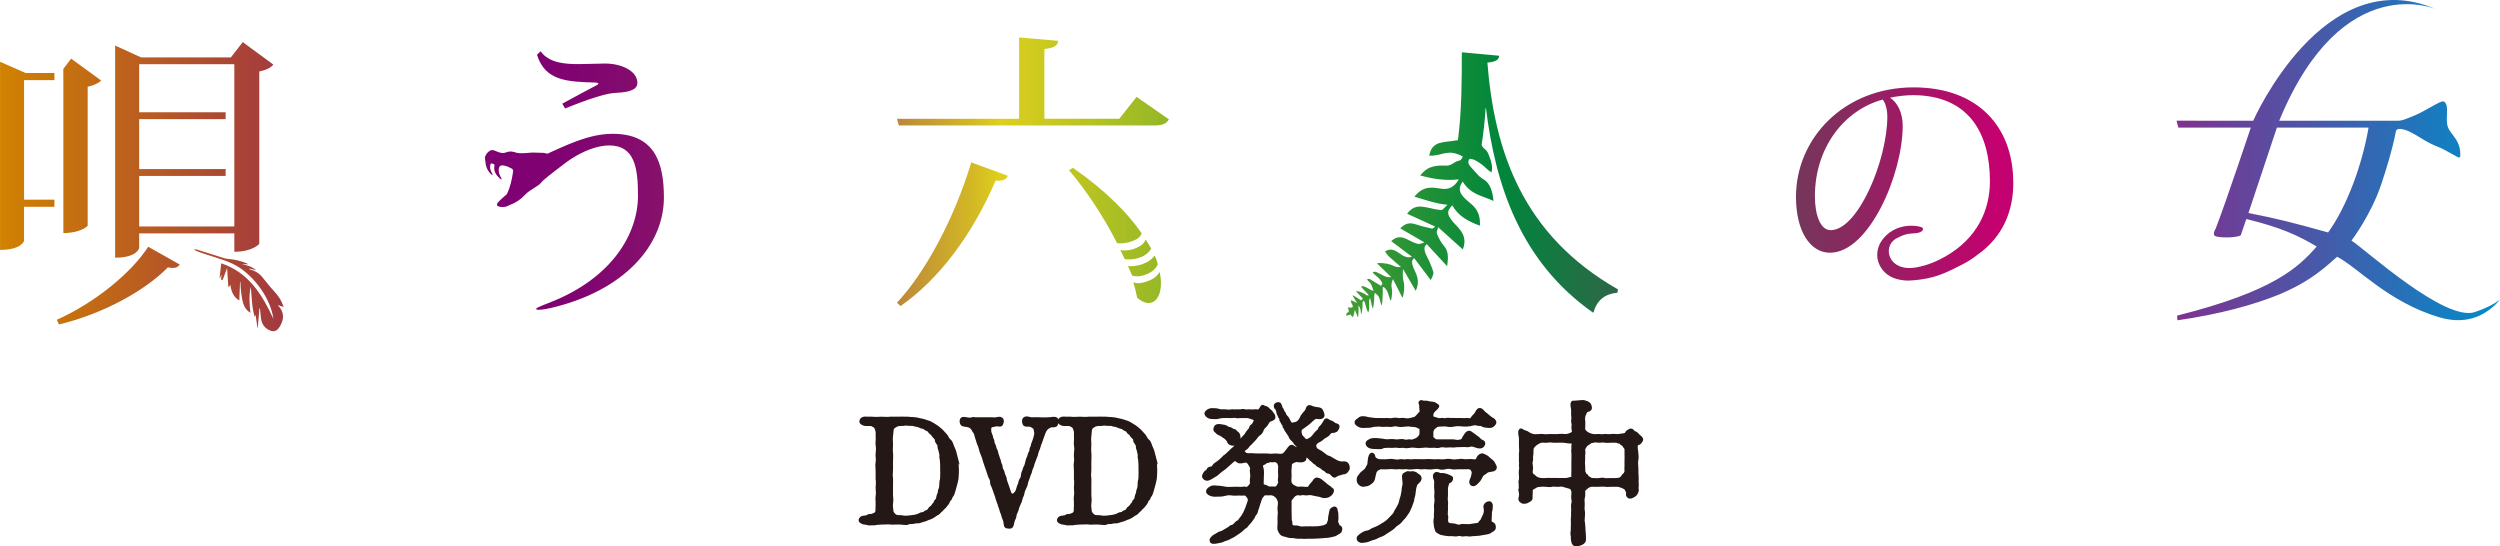 <?xml version="1.0" encoding="UTF-8"?>
<svg id="_レイヤー_1" data-name=" レイヤー 1" xmlns="http://www.w3.org/2000/svg" xmlns:xlink="http://www.w3.org/1999/xlink" viewBox="0 0 884.77 193.41">
  <defs>
    <style>
      .cls-1 {
        fill: #231815;
        stroke: #231815;
        stroke-miterlimit: 10;
      }

      .cls-2 {
        fill: url(#_名称未設定グラデーション);
        stroke-width: 0px;
      }
    </style>
    <linearGradient id="_名称未設定グラデーション" data-name="名称未設定グラデーション" x1="884.77" y1="1620.56" x2="0" y2="1620.56" gradientTransform="translate(0 -1561.94)" gradientUnits="userSpaceOnUse">
      <stop offset="0" stop-color="#008cca"/>
      <stop offset=".2" stop-color="#c5006f"/>
      <stop offset=".4" stop-color="#00863c"/>
      <stop offset=".6" stop-color="#ded01c"/>
      <stop offset=".61" stop-color="#d4ba24"/>
      <stop offset=".64" stop-color="#bd8939"/>
      <stop offset=".66" stop-color="#aa5f4b"/>
      <stop offset=".69" stop-color="#9a3c59"/>
      <stop offset=".71" stop-color="#8e2264"/>
      <stop offset=".74" stop-color="#850f6c"/>
      <stop offset=".77" stop-color="#800371"/>
      <stop offset=".8" stop-color="#7f0073"/>
      <stop offset="1" stop-color="#d18200"/>
    </linearGradient>
  </defs>
  <path class="cls-2" d="M864.98,35.96c-.74-.51-3.32,1.23-7.31,3.38-2.39,1.3-3.72,1.82-6.89,3.01-.25.09-1.2.35-1.79.38h-.59s-41.77,0-41.77,0c22.58-54.75,56.35-39.09,55.53-39.45-39.8-17.29-64.73,39.45-64.73,39.45h-16.12c-4.41,0-11.26-.06-11.02,0l.64,2.44h25.65s-8.59,25.74-12.42,35.71c-.43.65-.64,1.41-.64,1.74,0,.76.2.97,1.39,1.19,1.72.33,5.91.39,8.08-.47,0,0,1.54-4.57,2.01-5.83,12.42,3.03,18.56,5.95,24.91,9.75-6.48,7.3-15.07,15.82-49.41,24.43l.11,1.66c14.63-2.07,27.08-5.47,36.11-9.17,8.47-3.57,13.91-7.34,20.4-13.32,7.08,3.58,18.11,16.11,36.22,21.44,10.45,3.08,17.28-1.37,21.43-6.25-2.07,1.57-4.92,3.05-8.89,4.39-10.59,3.56-38.82-22.21-43.67-25.3,0,0,6.98-9.11,10.66-20.3,1.73-5.25,3.73-11.49,5.08-18.48h.01c.21-.93,2.1-1.22,5.61.63,2.51,1.32,3.87,2.44,6.76,3.88,1.73.86,3.32,1.35,4.79,2.16,2.52,1.38,4.26,2.34,4.7,2.57.27.14.85.33.88-.3.29-5.71-3.28-7.46-4.36-10.3-1.11-2.93.72-7.61-1.36-9.03h0s0,0,0,0ZM795.74,75.38l10.07-30.21h32.44c-2.26,13.15-7.64,27.87-14.31,37.1-11.7-3.27-17.72-4.84-28.2-6.89h0ZM712.51,64.64c0-19.85-12.59-33.72-35.28-33.72-24.62,0-41.62,18.01-41.62,38.77,0,12.04,4.96,19.75,12.04,19.75,13.78,0,25.73-27.75,25.73-44.93,0-4.69-1.93-8.36-4.5-9.92,2.3-.55,5.97-.92,7.99-.92,20.03,0,27.38,13.6,27.38,30.5,0,10.24-4.55,20.23-15.82,26.63-2.66,1.47-5.97,3.08-10.24,3.83-10.01,1.77-12.18-7.47-7.07-10.23,3.38-1.83,4.35-1.64,6.96-1.88,2.43-.22,3.09-1.66,1.99-2.1-1.93-.77-8.5-1.44-13.02,3.38-5.22,5.56-2.3,13.14,4.13,14.92,3.34.92,5.64.57,8.64.18,6.01-.78,9.96-2.91,14.82-5.38,2.09-1.06,3.91-2.32,5.36-3.47,8.83-6.29,12.53-15.3,12.53-25.42h0ZM647.91,81.46c-3.58,0-5.6-5.14-5.6-12.04,0-17,10.2-30.41,23.98-34.18.83.83,1.65,3.4,1.65,5.97,0,15.44-10.38,40.24-20.03,40.24h0ZM572.61,102.38l-.2,1.22c-4.37.41-7.21,2.54-8.53,7.11-25.81-18.08-34.65-45.21-38-72.54h-.1c-.29,4.34-.72,8.71-1.42,13.08.12.41.36.85.85,1.26,1.47,1.21,1.46,1.9,1.89,2.88.59,1.35,1.32,3.92.72,5.62-1.18-.85-1.12-.78-1.81-1.41-.52-.47-.97-.94-1.44-1.27-1.41-.99-2.74-2.05-4.44-2.12-1.31,1.48.38,2.81,1.28,3.86,1.1,1.28,1.78,2.19,3.18,3.13,2.12,1.17,3.5,3.02,3.97,7.92-4.24-1.97-8.05-2.23-10.87-6.83-1.66,2.04-1.17,3.72.03,5.16.9,1.08,2.02,1.94,3.08,2.85,2.04,1.76,3.18,4.05,2.94,7.57-3.97-1.47-7.53-3.23-9.77-7.19-1.91,2.03-1.95,3.02-.08,5.43.81,1.05,1.81,1.91,2.63,2.96,1.42,1.82,2.47,3.82,1.19,7.21-2.97-2.67-5.71-5.14-8.75-7.87-.06.75-.7,1.43-.39,2.36.47,1.37,1.56,3.25,2.48,4.29,1.56,1.77,1.56,3.9,1.11,7.17-2.65-2.88-4.87-5.29-7.21-7.82-1.09.81-1.14,2.07.1,4.47.85,1.65,1.6,3.4,2.17,5.22.22.72-.16,1.75-.88,3.01-1.92-2.55-3.85-5.09-5.85-7.75-.96.71-.9,1.74-.34,3.22.88,2.29,2.67,4.4.89,8.36-1.45-2.51-2.67-4.62-3.9-6.72-.2-.34-.4-.66-.61-.99,0,.77-.31,2.58.26,4.59.45,1.57-.1,5.32-.49,5.51-1.1-2.18-2.21-4.36-3.31-6.54-.17.46-.83,1.55-.4,3.49.27,1.24-.15,4.06-.43,4.15-.81-1.61-.75-3.48-2.43-4.84-.13.04-.25.07-.38.1.1,2.08-.14,6.36-.36,6.43-.51-.9-.56-2.25-1.07-3.15-.32-.57-.92-.88-1.36-1.34-.41,1.22,0,2.99-.71,5.68-.47-1.26-.61-2.61-.97-3.9-.87,1.5.15,3.74-.67,5.2-1.05-2.06-.73-2.73-1.54-4.24,0,.31-.48.31-.46.6.12,2.5-.38,4.29-.53,4.36-.12-2.19-.36-2.4-.92-3.28.12,1.51,0,4.19-.21,4.26-.35-.78-.45-1.3-1.07-2.71-.16,1.33-.48,1.71-.6,2.74-.49-.48-.78-.78-1.09-1.09-.24.39-1.07.27-1.3.65-.29-2.12,1.65-.42.47-3.08,3.46.43.84-1.35,1.16-2.56.9.32,1.58.67,2.2,1.04-.15-.25-.4-.64-.68-1.04-.36-.83-.61-.87-.97-1.7.13-.14,1.96.98,3.03,1.75.2-.21.41-.42.62-.63-.81-.85-1.61-1.71-2.42-2.56.12-.14,1.45-.16,3.76,1.36.21.14.52.07.79.04-.82-1.08-1.95-1.97-2.75-3.07,1.08-.7,3.07,1.32,4.4,1.49-.34-.79-.48-1.64-.91-2.41-.32-.57-1.06-1.03-1.37-1.6.15-.2.5-.33,1-.13,1.51.95,2.46,1.44,3.97,2.39.11-.17.36-.68.47-.85-1.12-2.34-2.33-2.46-3.42-3.86.09-.23.43-.4,1.2-.23,1.96.81,3.23,2.15,5.34,1.83-1.67-1.6-3.33-3.2-5-4.8.24-.44,3.43-.09,4.82.41,1.1.4,2.05,1.08,3.58.76-1.39-1.18-2.79-2.35-4.14-3.58-.57-.52-1-1.23-1.49-1.86,3.98-2.59,5.81,3.22,9.57,1.86-2.56-1.91-4.9-3.66-7.38-5.53,2.23-1.98,3.95-1.48,5.69-.61,1.22.61,2.45,1.25,3.75,1.58.69.17,1.55-.31,2.35-.5-2.93-1.71-5.6-3.26-8.57-4.98,2.4-2.54,4.38-1.81,6.44-1.15,1.84.6,3.08.81,4.97,1.27.08-.3.85-.47.93-.77-3.24-1.48-6.48-2.97-9.92-4.54,2.09-2.81,4.25-2.71,6.43-2.33,1.88.32,3.71.91,5.61,1.03.75.04,1.56-1.42,2.3-1.86-4.43-.43-7.67-1.69-11.75-2.86,3.25-4.14,6.54-3.25,9.74-2.81,2.07.29,4.22-.3,5.97-3.31-5.08.51-9.07-.17-13.64-1.37,2.69-3.6,5.9-3.59,9.07-3.51,2.26.06,2.56-1.35,4.95-1.85.5-.1.92-1.16,1.06-1.35-5.49-3.05-7.42-.04-11.91-.33.47-2.74,1.92-3.94,3.58-4.45,1.82-.56,3.73-.54,5.59-.89.13-.02.26-.05.38-.07h.6c1.37-10.4,1.36-20.91,1.39-31.17l13.21,1.22c-.1,1.32-.91,2.13-4.17,2.44,2.54,31.5,12.4,60.96,46.23,80.26h0s0,0,0,0ZM343.74,57.45l12.93,4.74c-.54,1.29-1.51,1.94-4.31,1.72-8.3,19.29-20.05,34.92-33.63,44.4l-1.29-1.18c9.92-10.56,20.26-29.64,26.3-49.68h0ZM413.68,42.25c-.86,1.51-2.16,2.16-5.28,2.16h-90.31l-.65-2.37h43.22V13.26l13.8,1.18c-.11,1.73-1.29,2.48-4.85,2.91v24.68h26.51l6.14-7.76,11.42,7.97h0ZM400.63,97.49c-.44-1.28-.93-2.07-1.46-3.38,1.02.25,3.37.05,5.35-.71,2.18-.83,3.31-1.82,4.13-2.99.67,1.45.7,1.83,1.11,3.14-.41.96-1.35,2.3-3.52,3.32-3.4,1.59-5.61.62-5.61.62h0ZM410.4,96.22c.32,1.5.47,2.88.47,4.12,0,4.31-1.83,6.9-4.42,6.9-1.18,0-2.59-.65-3.99-1.83-.33-1.77-.8-3.63-1.39-5.56.67.37,2.34.84,5.74-.6,2.05-.87,3.07-2.03,3.58-3.02h0ZM407.41,87.95c-.42.94-1.53,2.14-3.41,2.96-2.36,1.03-5.08,1.06-6.01.7-.39-.88-1.05-2.27-1.48-3.15.93.27,3.41.34,5.83-.79,1.95-.91,2.56-1.66,3.16-2.86.5.81,1.48,2.37,1.91,3.15h0ZM395.33,86.03c-4.82-9.53-11.2-19.04-17-25.78l1.4-.86c11.77,8.2,19.48,16.15,24.3,23.16-.31.79-.62,1.78-3.34,2.8-2.1.79-4.2.95-5.37.68ZM199.01,36.68c3.83-2.12,11.38-6.14,12.39-6.65.2-.2.4-.3.4-.4,0-.2-.3-.3-.71-.4-10.27-.3-18.13-.5-21.05-9.87l1.31-1.21c3.02,4.33,9.16,4.53,13.49,4.53,3.32,0,6.75-.2,9.26-.2,6.04,0,11.48,2.72,11.48,6.85,0,2.82-3.93,3.32-7.35,3.52-3.32,0-10.07,2.22-18.23,5.54l-1.01-1.71h0ZM202.15,56.23h0c-.51.38-1.21.82-1.73,1.2-.3.22-.6.44-.9.67-.22.17-.43.33-.65.51h0c-3.59,2.69-6.7,5.16-7.32,5.99-.96,1.33-4.11,2.52-5.81,4.41-1.44,1.59-3.21,2.71-5.2,3.5-.99.4-1.29.71-2.38.75-.56.02-1.5,0-2.16-.43-.55-.79.85-1.85,2.37-3.24.21-.19.98-.84.98-.84,1.28-2.53,1.81-5.26,2.24-8.02.08-.51-.11-.88-.59-1.13-.86-.46-1.74-.87-2.71-1.03-1.19-.2-1.73.27-1.79,1.46-.06,1.04.34,1.94.8,2.83.09.17.26.3.22.56-.3.11-.49-.12-.66-.28-1.29-1.22-2.28-2.57-1.87-4.53.14-.67-.57-.6-.95-.74-.41-.16-.45.23-.52.51-.24,1.06.09,2.01.59,2.93.09.16.27.29.22.52-.26.16-.4-.06-.54-.19-.91-.84-1.49-1.82-1.8-3.07-.2-.8-.18-1.6-.35-2.4-.23-1.13,1.32-2.99,2.48-3.06.3-.02.57.05.85.16.47.19.94.4,1.42.56.85.28,1.71.5,2.62.13,1.29-.52,2.62-.4,3.84.12,2.47.42,4.87-.19,6.09-.09.83.08,3.13.06,3.49.11.2.03.71.14,1.4.29l.46-.26c5.95-2.62,14.06-6.78,22.54-6.78,15.01,0,18.13,10.37,18.13,22.56,0,16.82-13.96,33.1-40.27,39.14-2.34.54-4.4.74-4.84.46-.59-.37,1.25-1.1,4.49-2.36,22.45-8.68,31.45-24.56,31.45-37.95,0-9.87-1.21-17.73-10.17-17.73-4.35,0-9.14,1.99-13.47,4.75M63.61,93.63c-.55.77-1.22,1.21-2.43,1.21-.44,0-1.1-.11-1.77-.22-7.95,8.17-22.86,16.45-38.54,20.21l-.77-1.66c13.36-5.96,26.28-16.45,32.36-25.84l11.15,6.29h0ZM99.02,108.82c1.25,1.73,1.68,3.71.24,6.34-.97,1.79-2.06,2.44-3.52,1.87-1.85-.71-3.06-2.07-3.36-4.31-.16-1.17-.25-2.36-.37-3.54-.07.01-.14.03-.21.05-.19,2.3-.39,4.59-.58,6.89-.03.01-.05.02-.08.03-.22-1.55-.45-3.09-.68-4.68-.09.17-.14.29-.33.65-1.03-3.43-1.02-7.07-1.36-10.58-.74,2.75-.46,6.09-.15,9.16-1.18-.71-1.95-1.68-2.39-2.89-.46-1.23-.64-2.55-.83-3.92-.18-1.31-.28-2.74-.31-4.11-.05.01-.1.03-.14.04-.08,2.12-.17,4.24-.26,6.53-1.98-1.18-2.85-3.08-3.15-5.55-.23.35-.34.52-.46.69-.09.02-.18.04-.27.06-.14-2.18-.29-4.36-.44-6.72-.56,1.53-1.06,2.88-1.58,4.31-.08-.08-.12-.18-.19-.19-.09,0-.2.07-.31.1-.02,0-.04-.02-.07-.03.07-.57.13-1.14.19-1.72-.04,0-.07,0-.11.01-.14.37-.28.75-.42,1.12-.06,0-.11,0-.17,0,.19-1.77.37-3.29.58-5.24,9.53,3.14,14.39,10.85,18.49,19.68-.03-.17-.04-.35-.09-.5-1.29-7.8-7.91-15.98-14.3-18.99-4.1-1.93-8.47-2.8-12.72-4.5-.31-.12-.6-.28-.9-.42.04-.08.07-.15.11-.23.34.05.7.05,1.01.15,2.97.93,5.92,1.89,8.89,2.82.58.18,1.16.37,1.78.41,2.39.17,4.63.72,6.74,1.57.15.06.28.18.53.35-.9-.02-1.62-.03-2.35-.05,1.93.36,3.75.89,5.18,2.14-.83-.2-1.66-.39-2.48-.59.04.2.14.26.25.3,1.83.48,3.35,1.42,4.52,2.89,1.29,1.62,2.57,3.25,3.97,4.75,1.46,1.57,2.74,3.37,3.39,5.53.03.09.02,0,.01.21-.43-.43-1.34-.34-1.73-.72-.05.06-.1.12-.15.18.09.11.19.21.28.32.09.11.19.22.28.33h0s0,0,0,0ZM22.41,70.66V28.37h0v42.29h0ZM49.25,87.78v-5.19h33.68v6.51c6.29,0,8.83-2.65,8.83-2.87V25.28c2.43-.44,4.31-1.44,4.97-2.43l-10.82-7.95-4.2,5.41h-31.8l-9.17-4.2v75.09c7.73,0,8.5-3.31,8.5-3.42h0ZM49.25,62.27h30.6v-2.43h-30.6v-17.67h30.6v-2.43h-30.6v-17.01h33.68v57.42h-33.68v-17.89ZM22.41,28.37v-3.98l2.77-3.64,10.6,7.73c-.77.88-2.54,1.77-4.75,2.21v49.14c0,.22-2.54,2.65-8.61,2.65v-9.28h0v-2.54h0V28.37h0ZM19.25,73.2h-10.74v12.04c0,.11-.99,3.2-8.5,3.2V21.85l9.06,3.98h10.19v2.54h-10.74v42.29h10.74v2.54Z"/>
  <g>
    <path class="cls-1" d="M338.45,161.98c.22.75.27,1.5.32,2.2.11,1.02,0,1.51.11,2.26.05.7-.11,1.83-.11,2.37,0,.86-.32,1.67-.43,2.36-.11.64-.54,1.72-.64,2.31-.22.91-.48,1.61-.91,2.15-.27.32-.32.91-.54,1.08-.48.32-.48.64-.64,1.02-.11.32-.32.48-.7.97-.38.43-.32.54-.75.91-.43.27-.48.48-.86.86-.16.16-.7.59-.86.81-.32.48-.75.59-.97.7-.43.27-.64.48-1.02.7-.59.32-.81.54-1.4.7-.75.22-1.02.43-1.45.59-.38.11-.86.22-1.45.43-.38.11-.91.38-1.51.32-.54-.05-1.13.16-1.56.21-.54.05-1.24,0-1.51.16-.81.48-2.1.05-3.12.05h-1.56c-.54,0-.86.11-1.61,0-1.24-.16-1.99.05-3.12,0-.64,0-1.18.11-1.61.11s-1.13.27-1.67.16c-.38-.05-.91.11-1.61,0-.81-.27-1.34-.21-1.72-.32-.81-.38-1.24-.54-1.18-1.07.05-.43.59-1.02,1.24-1.02.59,0,1.24-.11,1.56-.38.43-.38.86-.11,1.18-.22.7-.22,1.18-.38,1.45-.59.43-.38.54-.7.54-1.34,0-.54.05-.91.05-1.88.05-1.24-.16-1.99,0-3.01.22-1.08,0-1.83,0-3.01,0-.81.22-1.93,0-3.01-.05-.75.05-1.77,0-3.01,0-.91-.21-1.94,0-3.01.22-.91-.11-1.93,0-3.01.11-1.18.22-1.77,0-3.01-.16-.86.16-1.93,0-3.01-.05-.59.11-1.24-.05-1.93-.05-.38-.22-.86-.48-1.34-.38-.59-.65-.43-1.13-.81-.32-.27-1.61-.11-2.42-.16-.7-.05-1.67-.54-1.67-1.07,0-.75.43-.97.91-1.18.38-.16,1.13-.05,1.67-.05.43,0,1.02-.05,1.61,0,.75.16,1.99,0,3.17,0,1.08,0,2.15.16,3.01,0,1.13-.05,1.93,0,3.12,0,.64,0,1.07-.11,1.83,0,.43.05,1.07-.11,1.77.05.7.11,1.18,0,1.72.11.54.11,1.02.05,1.67.27.48.16.97.16,1.72.38.43.11.97.32,1.67.54.48.11,1.24.54,1.56.75.64.48,1.08.59,1.56.97.48.38,1.4,1.13,1.72,1.45l1.51,1.67c.32.38.64,1.34,1.24,1.77.59.43.86,1.5,1.02,1.93.27.75.64,1.34.81,2.04l.54,2.1ZM333.23,164.51c0-.32-.11-1.07-.11-1.67,0-.32-.27-.86-.16-1.61.05-.54-.27-1.24-.27-1.51-.11-.7-.38-1.02-.38-1.45,0-.7-.05-.81-.43-1.34-.22-.27-.59-.86-.54-1.18,0-.54-.27-.7-.7-1.13-.43-.43-.48-.7-.75-1.02-.32-.32-.81-.48-.97-.91-.22-.43-.59-.54-1.07-.75-.43-.16-.54-.54-1.18-.64-.59-.11-1.02-.32-1.34-.48-.59-.27-1.07-.22-1.56-.38-.75-.27-1.24-.27-1.67-.22-.81.05-1.18-.21-1.93-.05-.65.16-1.61,0-2.15.16-.81.16-.86.27-1.45.64-.54.27-.65.64-.81,1.24-.11.54-.05,1.13-.21,2.1-.16,1.08,0,2.2,0,2.96-.05,1.24-.11,2.15,0,2.96.11.86,0,1.77,0,3.01v3.01c0,1.18-.22,1.88,0,2.96.05.97,0,1.88,0,3.01.05,1.18-.05,2.1,0,2.96.11,1.29.16,1.99,0,3.01-.16,1.13.11,1.72.11,2.26-.05.48.11.97.54,1.45.27.27.48.7,1.29.86.64.11,1.18-.05,2.37.22.43.05,1.24.05,1.93-.05.54-.11,1.4-.16,1.72-.22.48-.11,1.13-.21,1.56-.43.64-.32,1.07-.54,1.4-.54.81.05.91-.64,1.24-.64s.81-.22,1.13-.81c.21-.38.38-.54.91-.91.32-.22.54-.86.81-1.02.38-.22.32-.86.7-1.18.54-.48.48-.48.59-1.24.11-.59.22-.75.48-1.4.11-.32,0-.7.32-1.45.16-.27.27-.91.27-1.56.05-.75,0-1.07.21-1.67.11-.54.11-1.02.11-1.72s.05-.97,0-1.77c-.05-.86,0-1.45,0-1.83Z"/>
    <path class="cls-1" d="M350.86,148.17c.75,0,1.29.11,1.77,0,.59-.16,1.29-.32,1.77.05.7.54.22,1.67,0,2.04-.32.48-1.4.05-1.72.11-.7.16-.91.22-1.29.27-1.08.16-1.13.81-1.08,1.4,0,.32-.05.75.22,1.4s.32.75.43,1.34c.05.54.48.91.48,1.45,0,.48.22,1.07.48,1.45.22.32.11.97.48,1.45.32.43.38,1.18.48,1.51.27.59.27.97.48,1.45.22.54.48,1.29.48,1.51.05.64.48.86.48,1.5,0,.43.21,1.08.48,1.45.32.64.32,1.18.48,1.5.21.43.54,1.13.54,1.67,0,.32.38,1.08.59,1.83.27.91.48,1.18.75,2.2.32,1.13.7,1.61,1.34,1.4.27-.11.97-.38,1.4-1.4.27-.59.43-1.61.75-2.2.27-.48.27-1.4.64-1.88.48-.64.43-.81.54-1.61.05-.59.16-.86.48-1.5.16-.38.11-.7.54-1.45.22-.27.32-.97.48-1.5.22-.64.16-.97.48-1.51.22-.48.32-.86.48-1.45.16-.54.54-.7.54-1.51,0-.7.43-.75.48-1.45,0-.32.32-.97.48-1.45.22-.64.43-1.18.48-1.45.16-.75.32-1.34.27-1.67-.05-.38-.22-.75-.27-1.34-.05-.38-.64-.7-.86-.86-.43-.27-.91-.48-1.29-.43-.38,0-1.13.11-1.56-.22-.27-.22-.59-1.56-.11-2.04.81-.81,1.83,0,2.9-.05.7-.05,1.99-.05,2.85,0,.64.11,1.72,0,2.74,0,1.07,0,2.31-.43,2.9.05.48.38.22,1.67,0,2.1-.32.64-1.77.27-2.1.48-.43.27-.97.48-1.29.81-.43.43-.48.59-.81,1.24-.11.22-.43,1.08-.7,1.88-.16.48-.43,1.18-.7,1.99-.38.75-.48,1.56-.64,1.93-.38.81-.64,1.56-.7,1.99-.05.59-.48,1.18-.7,1.99-.16.59-.54,1.18-.7,1.99-.16.86-.64,1.24-.7,1.99-.05.59-.48,1.18-.7,1.99-.22.86-.59,1.4-.7,1.99-.16.86-.27,1.29-.64,1.99-.22.43-.64,1.34-.7,1.99-.05.59-.64,1.51-.7,1.99-.16.86-.38,1.29-.7,1.93-.43.86-.59,1.67-.7,2.04-.27.81-.7,1.34-.7,1.88,0,.75-.54,1.45-.7,2.04-.11.48-.27,1.83-.75,2.04-.43.16-1.08.11-1.51,0-.7-.16-.54-1.29-.75-2.04-.16-.7-.48-1.18-.7-2.04-.05-.59-.54-1.24-.64-1.93-.16-.75-.48-1.13-.64-1.99-.11-.38-.54-1.34-.7-1.93-.22-.75-.27-1.18-.64-1.99-.16-.48-.54-1.45-.7-1.99-.27-.86-.7-1.08-.64-1.99,0-.81-.32-1.24-.7-1.99l-.65-1.99c-.21-.64-.48-1.34-.7-1.99-.22-.7-.48-1.34-.64-1.99-.05-.32-.43-1.4-.7-1.99-.22-.48-.48-1.29-.64-1.99-.11-.59-.48-1.29-.7-1.93-.22-.81-.43-1.34-.64-1.99-.16-.59-.27-1.45-.7-1.88-.32-.27-.38-.86-.81-1.29-.43-.48-.91-.75-1.29-.86-.54-.16-1.51-.16-2.04-.38-.48-.16-.86-1.51-.27-2.1.32-.32,1.24-.16,1.77-.05.59.16,1.4.16,1.77,0,.59-.27,1.18.11,1.67,0,.38-.05.86,0,1.67,0h3.49Z"/>
    <path class="cls-1" d="M408.63,161.98c.22.75.27,1.5.32,2.2.11,1.02,0,1.51.11,2.26.05.7-.11,1.83-.11,2.37,0,.86-.32,1.67-.43,2.36-.11.64-.54,1.72-.64,2.31-.22.91-.48,1.61-.91,2.15-.27.32-.32.91-.54,1.08-.48.32-.48.64-.64,1.02-.11.32-.32.48-.7.97-.38.43-.32.54-.75.91-.43.27-.48.48-.86.86-.16.16-.7.59-.86.81-.32.48-.75.59-.97.7-.43.27-.64.48-1.02.7-.59.32-.81.54-1.4.7-.75.22-1.02.43-1.45.59-.38.11-.86.22-1.45.43-.38.11-.91.38-1.51.32-.54-.05-1.13.16-1.56.21-.54.05-1.24,0-1.51.16-.81.48-2.1.05-3.12.05h-1.56c-.54,0-.86.11-1.61,0-1.24-.16-1.99.05-3.12,0-.64,0-1.18.11-1.61.11s-1.13.27-1.67.16c-.38-.05-.91.11-1.61,0-.81-.27-1.34-.21-1.72-.32-.81-.38-1.24-.54-1.18-1.07.05-.43.59-1.02,1.24-1.02.59,0,1.24-.11,1.56-.38.43-.38.86-.11,1.18-.22.7-.22,1.18-.38,1.45-.59.43-.38.54-.7.54-1.34,0-.54.05-.91.05-1.88.05-1.24-.16-1.99,0-3.01.22-1.08,0-1.83,0-3.01,0-.81.22-1.93,0-3.01-.05-.75.05-1.77,0-3.01,0-.91-.21-1.94,0-3.01.22-.91-.11-1.93,0-3.01.11-1.18.22-1.77,0-3.01-.16-.86.16-1.93,0-3.01-.05-.59.11-1.24-.05-1.93-.05-.38-.22-.86-.48-1.34-.38-.59-.65-.43-1.13-.81-.32-.27-1.61-.11-2.42-.16-.7-.05-1.67-.54-1.67-1.07,0-.75.43-.97.91-1.18.38-.16,1.13-.05,1.67-.05.43,0,1.02-.05,1.61,0,.75.16,1.99,0,3.17,0,1.08,0,2.15.16,3.01,0,1.13-.05,1.93,0,3.12,0,.64,0,1.07-.11,1.83,0,.43.05,1.07-.11,1.77.05.7.11,1.18,0,1.72.11.54.11,1.02.05,1.67.27.48.16.97.16,1.72.38.43.11.97.32,1.67.54.48.11,1.24.54,1.56.75.64.48,1.08.59,1.56.97.48.38,1.4,1.13,1.72,1.45l1.51,1.67c.32.38.64,1.34,1.24,1.77.59.43.86,1.5,1.02,1.93.27.75.64,1.34.81,2.04l.54,2.1ZM403.42,164.51c0-.32-.11-1.07-.11-1.67,0-.32-.27-.86-.16-1.61.05-.54-.27-1.24-.27-1.51-.11-.7-.38-1.02-.38-1.45,0-.7-.05-.81-.43-1.34-.22-.27-.59-.86-.54-1.18,0-.54-.27-.7-.7-1.13-.43-.43-.48-.7-.75-1.02-.32-.32-.81-.48-.97-.91-.22-.43-.59-.54-1.07-.75-.43-.16-.54-.54-1.18-.64-.59-.11-1.02-.32-1.34-.48-.59-.27-1.07-.22-1.56-.38-.75-.27-1.24-.27-1.67-.22-.81.05-1.18-.21-1.93-.05-.65.16-1.61,0-2.15.16-.81.16-.86.27-1.45.64-.54.27-.65.64-.81,1.24-.11.54-.05,1.13-.21,2.1-.16,1.08,0,2.2,0,2.96-.05,1.24-.11,2.15,0,2.96.11.86,0,1.77,0,3.01v3.01c0,1.18-.22,1.88,0,2.96.05.97,0,1.88,0,3.01.05,1.18-.05,2.1,0,2.96.11,1.29.16,1.99,0,3.01-.16,1.13.11,1.72.11,2.26-.05.48.11.97.54,1.45.27.27.48.7,1.29.86.64.11,1.18-.05,2.37.22.43.05,1.24.05,1.93-.05.54-.11,1.4-.16,1.72-.22.48-.11,1.13-.21,1.56-.43.64-.32,1.07-.54,1.4-.54.81.05.91-.64,1.24-.64s.81-.22,1.13-.81c.21-.38.38-.54.91-.91.32-.22.54-.86.81-1.02.38-.22.32-.86.7-1.18.54-.48.48-.48.59-1.24.11-.59.22-.75.48-1.4.11-.32,0-.7.32-1.45.16-.27.27-.91.27-1.56.05-.75,0-1.07.21-1.67.11-.54.11-1.02.11-1.72s.05-.97,0-1.77c-.05-.86,0-1.45,0-1.83Z"/>
    <path class="cls-1" d="M441.19,180.04c.11-.32.11-.7.38-1.24.22-.54.27-.75.43-1.24.22-.7.11-1.24-.32-1.77-.32-.38-.59-.91-1.24-.91-.7,0-1.72.05-2.04,0-.81,0-1.34.11-2.2,0-.43-.05-1.34-.22-2.15,0-.7.16-1.67.43-2.69.38-.97,0-1.93.16-2.85-.21-1.02-.38-1.24-.91-1.18-1.24.05-.48.59-.91,1.18-1.24.97-.54,1.93-.16,2.85-.16.75,0,1.61.27,2.69.38.54.05,1.34.05,2.2,0,.7-.05,1.77-.05,2.26,0,.91.16,1.77-.27,2.42,0,.27.11.7,0,1.29-.65.27-.32.64-.7.64-1.13,0-.32-.11-1.18.05-1.93.22-1.02-.27-2.31,0-3.12.16-.43-.43-1.29-.75-1.83-.43-.7-1.07-1.02-1.5-.91-.7.16-1.88.54-2.58.05-.43-.27-.27-.32-.75-.48-.64-.22-.97.27-1.4.64-.59.43-1.02.97-1.51,1.34-.59.43-.81.81-1.34,1.13-.86.54-1.34.97-1.61,1.24-.7.59-1.08.97-1.56,1.18-.75.43-1.34.86-1.93,1.13-.86.43-1.4.11-1.83-.32-.59-.7.05-1.29.32-1.83.16-.38.75-.43.97-.86.16-.54.43-.7,1.02-.81.75-.05.91-.48,1.24-.97.21-.32,1.24-.91,1.56-1.18.59-.54.91-.7,1.29-1.13.43-.54.97-.97,1.34-1.18.22-.16.75-.7,1.34-1.24.43-.43.86-.86,1.34-1.24.7-.54.81-.7,1.24-1.29.48-.54.86-.7,1.24-1.34.16-.27.75-.97,1.13-1.4.54-.48.81-.86,1.13-1.45s.91-.97,1.18-1.56c.11-.32.11-.75.7-1.08.38-.22.7-.91.91-1.34.32-.7-.16-1.02-.59-1.18-.7-.22-1.56-.59-2.2-.59-.91.05-1.56-.05-2.26,0-.59.05-1.18.11-1.61,0-.48-.16-.91,0-1.61,0-.97,0-2.36-.05-3.22,0-.81.05-1.77.43-2.31.38-.75-.05-1.67.05-2.37-.22-.75-.27-1.13-.97-1.18-1.24-.05-.32.32-.81,1.18-1.24.75-.38,1.51-.11,2.37-.16.48,0,1.56.48,2.31.38.86-.16,2.2.32,3.22,0,.38-.11.81.16,1.56,0,.27-.05,1.24.05,1.61,0,.48-.05.97-.27,1.61,0,.27.11,1.13,0,1.61,0,.54,0,1.02.11,1.61,0,.7-.11,1.24.16,1.67,0,.64-.22,1.02-1.88,1.51-1.56.27.16.38.32,1.07.43.59.16.86.81,1.29,1.07.54.32.81.97,1.07,1.24.43.43.32.64.43,1.02.22.81-1.29,1.02-1.72,1.34-.32.22-.86,1.4-1.18,1.67-.64.64-1.07,1.02-1.24,1.61-.16.7-.64,1.18-1.24,1.61-.64.43-.91,1.08-1.34,1.51-.48.54-1.18,1.24-1.45,1.56-.38.43-.81.64-.97.97-.32.54-.7.86-1.18,1.13-.7.43-.59.97-.21,1.29.16.16.48.64,1.45.64.7,0,1.45-.05,2.15.05.48.05,1.34.05,1.77.05,1.13,0,1.88-.05,2.9,0,1.13.22,1.61,0,2.79,0s1.61.27,2.63,0c.59-.27,1.02-.91,1.56-1.56.32-.38.86-1.51,1.56-1.51.48,0,.38.27,1.18.59.59.21,1.13.59,1.67.91.32.16,1.18.75,1.45,1.24.32.64.59,1.02.38,1.77-.16.54-.86.7-1.24.7-.81,0-1.18,0-1.67-.11-.27-.05-1.56.43-1.99.86-.16.16-.32,1.07-.32,1.93-.11.64,0,1.77,0,2.58,0,.75-.16,1.88,0,2.37.11.32.38.91,1.02,1.29.81.48,1.29.7,1.93.7.38,0,1.02-.11,1.77,0,.7.11,1.18.05,1.67,0,.59-.05.38-.59.81-.97.32-.27.48-.64.7-.81.59-.43.59-1.18,1.29-1.4s1.67.43,1.99.75c.38.32.54.43,1.13.91.43.32.59.64,1.13.91.64.32.97.86,1.24.97.48.16.32.54.21.97-.27.86-1.13,1.34-1.56,1.51-.54.16-1.45.32-2.04.05-.64-.27-1.72-.48-2.26-.54-.91-.16-1.4-.38-2.04-.38s-1.4.22-1.94.05c-.86-.22-1.4.27-1.88.05-.59-.22-1.56.16-2.1.81-.59.75-1.08,1.29-1.08,1.61.05.97,0,1.99,0,2.85,0,1.13.05,1.61.05,2.79,0,.64,0,1.24.11,1.5.32.64-.05,1.13.27,1.61.27.38.97.54,1.45.48.54-.05.81,0,1.45.27.64.22,1.93-.05,2.69.05.59.05.75-.11,1.61,0,.59.05,1.45-.05,1.88-.05.81,0,1.56-.22,1.93-.27.64-.05,1.02-.32,1.56-.59.48-.27.43-.64.75-1.4.22-.48.11-1.51.32-2.1.22-.86.22-1.4.38-1.83.05-.22.54-.54.97-.75.22-.11.81-.05.86.64.05.59.27.91.27,1.4,0,.38.05,1.24.05,1.67,0,.7-.22,1.34-.05,1.5.48.54.27,1.18.7,1.29.43.16.81.43.7,1.07-.05.32-.16.75-.48.97-.27.16-.91.59-1.24.75-.48.27-1.13.43-1.77.54-.75.16-1.34.27-2.04.27-.64,0-1.24.16-2.1.16-.75,0-1.4.11-1.93.11-1.34.05-2.1-.05-2.47,0-.59.11-1.29,0-1.88,0s-1.45.05-2.26-.11c-.64-.22-1.4-.05-2.26-.22-.91-.32-1.56-.43-1.83-.48-.64-.16-.97-.59-1.29-1.13-.32-.54-.48-.97-.43-1.67.11-.91.11-1.77.05-3.01-.05-.81.22-1.72.05-2.96-.22-.91.27-2.26.05-3.12-.16-.64-.54-1.4-.97-1.77-.7-.7-1.56-.97-1.99-.91-.59.05-1.45,0-2.1,0-.38,0-.59.48-.97.81-.38.38-.7,1.24-.81,1.67-.11.32-.38,1.24-.54,1.67-.16.75-.48,1.29-.54,1.67-.05.48-.32,1.08-.64,1.4-.32.27-.43.91-.75,1.34-.48.59-.7,1.02-.91,1.24-.22.27-.81.81-1.07,1.24-.43.75-.86.65-1.34,1.18-.43.43-1.07.97-1.29,1.13-.32.27-.97.59-1.45.97-.64.48-1.13.75-1.56.91-.59.22-1.13.75-1.88.86-.64.11-1.51.75-2.15.75-1.02.16-1.34.32-1.99.32-.32,0-1.07.11-1.13-.48-.05-.54-.22-.43.32-1.02.38-.54.91-.86,1.29-1.02.75-.43,1.29-.86,1.72-.91.65-.11,1.34-.64,1.56-.75.38-.16.59-.38,1.29-.75.48-.21.59-.7,1.18-.75.48-.05,1.02-.59,1.18-.81.16-.22.64-.7,1.07-.86s.43-.54.91-1.07c.43-.48.64-.81.81-1.13.16-.32.59-.91.64-1.18l.54-1.24ZM430.07,151.34c.16-.32.27-.7.97-.75.59-.05.91,0,1.45.11.43.05,1.13.16,1.61.48.7.48.86.38,1.4.54.43.11.59.59,1.18.59.54,0,.59.54.97.75.86.48.91,1.45.86,2.2-.05.32-.43.81-.7,1.29-.32.64-.81.7-1.34.7s-.64-.11-1.13-.27c-.32-.05-.7-.86-.75-1.07-.05-.22-.91-1.08-1.24-1.24-.38-.16-.97-.81-1.67-1.02-.75-.21-1.02-.81-1.4-1.02-.48-.27-.43-.86-.22-1.29ZM446.73,171.06c0,.64.16.86.91.97.7.11,1.07.7,1.72.64.75-.05,1.5,0,1.93.05.32,0,.86-.43,1.02-.7.32-.64.65-1.18.54-1.45-.27-.7.11-1.99,0-2.63-.11-.81,0-1.93,0-2.63s-.22-1.18-.38-1.51-.7-.48-.86-.7c-.22-.27-.97.16-1.56,0-.59-.16-.86.16-1.56.27-.59.05-.86.59-1.4.75-1.07.38-.38,1.51-.32,2.1.16,1.02,0,2.1,0,2.96l-.05,1.88ZM475.38,167.41c-.48,0-.97.32-1.61.43-.59.11-.97.54-1.24.64-.59.22-.81-.27-1.18-.64-.27-.27-.7-.7-1.13-.7-.64-.05-.75-.32-1.13-.7-.43-.38-.7-.27-1.07-.7-.27-.38-.81-.54-1.02-.7-.38-.27-.81-.27-1.08-.81-.11-.22-.59-.27-1.02-.75-.48-.54-.7-.64-.97-.86-.27-.22-.7-.81-1.18-1.08-.59-.32-.7-.64-1.18-1.13s-.86-.91-1.07-1.13c-.32-.27-.91-.54-1.08-1.18-.11-.48-.91-.97-1.02-1.18-.21-.43-.43-.75-.97-1.24-.43-.38-.75-.7-.91-1.29-.16-.48-.64-.97-.86-1.34-.22-.54-.59-.7-.7-1.13-.21-.7-.64-.81-.59-1.18.11-.59-.54-.7-.59-1.13-.05-.38-.64-.86-.54-1.18.11-.43-.32-.59-.54-1.24-.11-.43-.38-.7-.48-1.24-.11-.59-.11-.97-.43-1.29-.43-.32-.59-.86-.43-1.34.16-.38.97-.64,1.4-.43.22.11.48.64.59,1.18.11.64.54.75.59,1.13.05.48.54.81.59,1.07.22.64.38.91.59,1.08.54.43.97,1.29,1.24,1.93.32.7.75.91,1.45.7.38-.05.97-.16,1.45-.48.54-.32,1.02-1.08,1.29-1.72.27-.7.75-1.13,1.34-1.88.16-.16.43-.38.64-.97.11-.32.16-.7.64-1.02.27-.22,1.18.27,1.51.38.48.16.97.22,1.67.32.27,0,1.18.16,1.34.65.16.43.43.7.54,1.4.16.91-.48,1.18-1.29,1.18-.64,0-1.13-.32-1.83.16-.64.48-1.02.86-1.4,1.24-.43.43-1.18.97-1.56,1.24-.75.54-1.24.91-1.56,1.13-.54.38-.43.97-.43,1.4.11.7.16,1.29.75,1.72.54.38.59.97,1.07,1.02.27,0,.38.38.97,0,.54-.32.86-.38,1.34-.81.48-.43.75-.86.91-1.08.21-.27.75-.91.97-1.07.32-.32.64-.38.81-1.02.11-.43.32-.48.81-1.02.32-.32.38-.64.75-1.07.38-.43.32-.91.75-1.08.48-.16.75.38,1.4.59.22.05.81.27,1.13.54.43.38.7.54,1.13.59,1.34.27.16,1.88-.05,2.04-.75.43-1.13.32-1.61.38-.75.11-1.02,1.07-1.67,1.4-.81.43-1.29.75-1.88,1.29-.32.32-1.02.64-1.51.91-.38.22-.91.97-.91,1.24,0,.38.11.86.38,1.29.27.32.75.59,1.29.86.7.32.97.7,1.56,1.08.48.32.86.75,1.61.97.75.16.91.54,1.67.86.32.11,1.02.7,1.61.86.64.22,1.29.43,2.2.27.54-.05,1.29.16,1.51,1.34.22.97-.22,1.18-.43,1.56-.21.43-.97.75-1.34.75Z"/>
    <path class="cls-1" d="M502.89,151.77c0-.48-.59-.43-1.18-.81-.65-.43-1.94-.32-2.53-.43-.7-.21-1.18-.05-2.15,0-.86,0-1.4.22-2.15,0-.48-.11-1.18-.27-2.04,0-.64.16-1.18,0-2.04,0s-1.51.11-2.04,0c-.48-.11-1.56,0-2.04,0-.81,0-1.77.48-2.74.38-1.13.05-2.2.16-2.9-.22-.91-.48-1.24-.86-1.18-1.24,0-.59.54-.64,1.18-1.24.64-.59,1.77-.48,2.9-.16.75.21,1.83.21,2.74.38.54.05,1.56,0,2.04,0,.75.05,1.18.05,2.04,0,.75-.05,1.13.22,2.04,0,.75-.21,1.5-.11,2.04,0,.38.11,1.45-.16,2.15,0,.54.16,1.45.16,2.15,0,.38-.05.7-.27,1.24-.32.43-.11.59-.22,1.18-.81.43-.43.64-.86.91-1.02.54-.38.32-.48.38-.97,0-.38-.16-.86-.11-1.51.11-.75-.64-1.24-.05-1.61.48-.27.75.22,1.45.11.81-.11,1.45.27,2.04.27.86.05,1.4.16,1.83.48.54.48.91.43.81.75s-.64.91-1.29,1.45c-.48.43-.81.91-.81,1.83,0,.59.32.86,1.02.97.43.11,1.29.59,2.15.38.75-.21,1.02.27,1.83,0,.43-.16,1.29,0,1.88,0,.7,0,1.29-.05,1.72,0h1.77c.43,0,1.24.11,1.72,0,.59-.16,1.13.27,1.72,0,.27-.11.38-.48.75-.91l.81-.86c.43-.48.81-1.83,1.56-1.77.75.05,1.02.64,1.51,1.13.43.38.7.48,1.13.91.32.32.7.59,1.18.97.64.48.91.43,1.24.86.16.22.48.59.27,1.02-.22.48-.91,1.02-1.13,1.07-.7.22-1.24.05-1.56.05-.43,0-1.18-.11-1.72-.43-.64-.38-1.18-.16-1.51-.27-1.02-.38-1.83-.11-2.9.16-1.18.16-1.77.16-2.79.05-.81-.11-1.72-.16-2.74.05-1.13.21-1.93.21-2.74,0-.86-.11-1.72,0-2.79.05-.54,0-.91.32-1.56.86-.43.32-.81,1.02-.81,1.72,0,.38.05,1.02,0,1.61-.05.48.43.43.75.81.32.54,1.13.48,1.56.48h2.74c1.02,0,1.72-.05,2.63,0,1.07.22,1.56.27,2.58,0,.86-.22.86-1.13,1.34-1.67.43-.54.48-.91,1.07-1.24.75-.43,1.18.21,1.88.64.38.27.64.43,1.07.81.32.27.75.43,1.08.86.38.48,1.07.81,1.34.91.38.16.38.7.27.97-.32.81-1.02,1.13-2.1.86-.86-.22-1.77-.75-2.58-.54-.86.32-1.34.11-2.1.11-.7,0-1.77.05-2.2.05-.97,0-1.67.22-2.2.11-.75-.11-1.51.05-2.15.05-.86-.11-1.51-.22-2.15,0-.81.32-1.29.05-2.15.05s-1.4.11-2.1,0c-.48-.11-1.45-.05-2.15.05-.97.11-1.4.11-2.1,0-.59-.05-1.4-.21-2.15,0-.97.16-1.4.16-2.1,0-.86-.11-1.4.16-2.1,0-.64-.16-1.56,0-2.04,0-.81.05-1.4-.11-2.1,0-.48.05-1.13.05-1.34.22-.38.32-.86.22-1.4.22-1.02,0-2.2-.05-2.85-.22-.7-.22-1.18-.7-1.24-1.24-.05-.54.38-.75,1.24-1.24.64-.27,1.83-.27,2.85-.16.91.05,1.99.27,2.74.38,1.24,0,2.15-.22,3.12,0,.81.22,2.15-.32,3.12,0,.43.11.91.27,1.61,0,.38-.11,1.02.27,1.61,0,.38-.11,1.4-.43,1.88-.91.64-.65.91-1.08.91-1.72v-1.61ZM492.73,182.73c.59-.64.75-.7,1.13-1.61.22-.54.59-.86.97-1.72.21-.43.59-.91.75-1.77.16-.81.38-1.4.54-1.88.11-.32.27-1.34.38-1.94.05-.48.05-1.07.27-1.93.27-.64,0-1.51,0-1.99,0-.81-.38-1.77.38-2.15.7-.38.97-.54,1.29-.48.64.16,1.07,0,1.5,0s1.24.32,1.4.54c.38.43.91.43,1.18,1.02.38.86-.43,1.61-.86,1.99-.32.27-.54.43-.81,1.45-.27.91-.27,1.93-.43,2.74-.16.97-.43,1.34-.43,1.99-.11.64-.54,1.4-.64,1.88-.11.54-.48.97-.7,1.61-.05.27-.59,1.13-.86,1.45-.27.38-.7,1.07-1.02,1.34-.54.54-.7.81-1.08,1.24-.32.38-.86.86-1.29,1.07-.48.27-.81.65-1.24,1.08-.32.32-.75.59-1.4,1.02l-1.51.97c-.59.54-1.72.91-2.15,1.07-.75.32-1.4.75-2.15.91-.59.11-.75.27-1.34.48-.32.11-1.24.43-1.56.43-.54-.05-1.02.22-1.45.05-.48-.22-.7-.22-.91-.7-.27-.7.27-1.07.97-1.61.43-.32,1.24-.86,1.93-.97.81-.11,1.34-.38,1.77-.7.32-.32,1.13-.43,1.67-.75.48-.27.86-.32,1.56-.81.48-.38,1.07-.59,1.5-.91.38-.27,1.02-.7,1.34-1.07l1.29-1.34ZM486.07,169.61c-.22.81-.97,1.24-1.4,1.56-.65.43-1.13.48-2.1.59-.48.05-.97-.16-1.34-.54-.43-.43-.59-.81-.59-1.34,0-.64.11-1.07.64-1.61.43-.59.64-.91,1.4-1.4.64-.54.91-.81,1.34-1.77.22-.32.43-.54.43-1.29,0-.38.16-.97.22-1.72.21-.97.59-1.61,1.13-1.29.54.32.32.91.64,1.34.16.21.91.86,1.93.86.7,0,1.61.11,2.63,0,.86-.11,1.34-.16,2.26,0,.7.11,1.34.27,2.26,0,.75-.11,1.24.27,2.26,0,.97-.11,1.4.22,2.26,0,.54-.05,1.34,0,2.26,0,.64,0,1.34.05,2.26,0,.97-.11,1.51,0,2.31,0,.97.11,1.45,0,2.26,0,.48,0,1.29.16,2.26,0,.65-.11,1.24-.21,2.26,0,.91.16,1.29.11,2.26,0,.59-.05,1.45-.21,2.26,0,.81.11,2.1-.16,3.06,0,.27.05,1.4.38,1.77-.81.16-.54.91-1.24,1.45-1.24.59,0,.81.27,1.29.48.81.32.91.75,1.61,1.24.54.38,1.07.81,1.34,1.45.27.64.54.81.54,1.24,0,.81-.65.97-1.02,1.02l-1.51.27c-.7.22-1.02.75-1.61,1.02-.54.21-.91,1.02-1.08,1.4-.21.54-.81,1.29-1.34,1.77-.38.38-1.13,1.08-1.83.54-.32-.27-.48-.59-.27-1.34.05-.32.48-1.02.54-1.45.11-.59.43-1.29.05-2.04-.32-.7-.59-.81-1.18-.97-.27-.05-1.07,0-1.67,0h-2.26c-.86,0-1.34.16-2.26,0-.7-.22-1.67-.22-2.26,0-.86.21-1.61.21-2.2,0-.54-.22-1.67-.11-2.26,0-.97.16-1.67,0-2.26,0-1.02-.16-1.67.16-2.31,0-.86-.22-1.72,0-2.2,0-.54,0-1.61.21-2.26,0-.7-.11-1.67.11-2.26,0-.86-.16-1.45.16-2.26,0-.75-.11-1.4-.11-2.26,0-.54.05-1.83.05-2.42,0-.38-.05-.91.32-1.34.48-.27.11-.75.75-.86,1.13l-.59,2.42ZM511.97,180.79c0,.81-.22,1.24,0,1.67.16.43.05.97,0,1.67.11,1.13.38,1.29,1.24,1.51.59.11,1.18,0,1.99.27.59.27,1.24.38,2.04.05.38-.16.64.11,1.45,0,.38-.05,1.07.16,1.83-.05.48-.11,1.07-.11,1.77-.27.27-.05,1.02.11,1.4-.64.16-.38.7-.54.91-1.24.11-.38.64-1.18.86-1.88.27-.81.21-1.72.05-2.31-.16-.64.32-1.4,1.18-1.61.91-.38,1.24.81,1.13,1.13-.05.27,0,1.18-.16,1.56-.22.48-.16,1.02-.16,1.34,0,.75-.11,1.4-.11,2.31,0,.54.54.91.75.97.64.16.7.75.75,1.24.05.64-.22.81-.43,1.02-.59.43-.91.48-1.18.75-.21.16-1.13.43-1.72.48-.59.05-1.51.27-1.93.32-.64.05-1.4.16-2.04.16-.75,0-1.29.22-1.83.11-1.24-.27-2.04.16-2.47,0-.64-.27-.86-.22-1.77,0-.75.05-1.72-.16-2.15-.11-.59.11-1.56-.11-2.1-.16-.7-.16-1.4-.22-1.67-.43-.81-.54-1.13-.48-1.29-1.18-.16-.54-.38-1.18-.38-1.72-.32-1.61.05-2.26.05-2.74,0-.54-.05-1.45.05-2.1.11-.86-.16-1.61,0-2.47.16-.81.22-1.61.05-2.63,0-1.02.16-1.72,0-2.79-.11-.75,0-1.56,0-2.58,0-.7-.97-1.99-.11-2.74.59-.48,1.4.21,1.83.21.32,0,1.18-.05,2.15.27.91.43,1.83.64,1.83,1.07,0,.59-.32,1.18-1.08,1.34-.38.05-.21.38-.48.97-.16.43-.27.91-.27,1.51v2.2c0,.81-.16,1.34,0,2.2.11.54,0,1.13,0,1.67v1.67Z"/>
    <path class="cls-1" d="M551.63,154.08c.64,0,1.02-.11,1.83,0,.43.05,1.4.05,2.15-.32.38-.16.64-.22,1.02-.54.43-.38-.05-1.34,0-1.88.05-.7.16-1.13,0-1.5-.27-.75.11-1.67-.05-2.53-.11-.48,0-1.4-.05-2.42-.05-.7-.48-1.67-.05-2.47.11-.22.59-.05,1.34-.16.7-.11,1.18-.05,1.93-.16.81-.11,1.13.11,1.93.38.7.27,1.07.7,1.18,1.56.32,1.13-1.13,1.24-1.45,1.45-.27.16-.32.7-.64,1.24-.38.86-.32,1.61-.27,2.04.11.7.05,1.88,0,2.9,0,.75.59,1.24,1.13,1.61.48.32,1.24.7,2.2.81.38.11,1.4,0,1.99,0,.75,0,1.24.21,1.93,0,.48-.11,1.67.21,2.53,0,1.08-.11,1.83.11,2.53,0,.43-.05,1.4-.16,1.67-.22.43-.11.97-.16,1.07-.48.22-.59.59-.75,1.24-1.13.59-.27.86,0,1.13.38.32.48,1.02.48,1.4.91.43.54.75.81,1.18,1.13.32.27.59.7.54.97-.05.32-.54.81-.64,1.02-.22.38-.97.32-1.08.54-.54,1.18,0,2.1,0,3.06.11.7.16,1.93,0,2.53-.21,1.02,0,1.77,0,2.53l.05,2.53c.16.91,0,1.72.05,2.53,0,.48.11,1.4.05,1.72-.21.81.11,1.18,0,1.56-.27,1.02-.7,1.45-1.13,1.72-.54.32-1.4.86-1.93.43-.43-.38-.54-.54-.43-1.24.05-.54-.22-.75-.43-1.29-.16-.38-.32-.54-1.24-.97-.91-.38-1.67-.59-2.31-.54-.59.05-1.34-.05-1.99,0-.64.05-1.34.11-2.04,0-.54-.11-1.51,0-2.04,0-.54-.05-1.67.05-2.04,0-.7-.11-1.61.16-2.2.64-.48.43-1.13.91-1.18,1.29-.05.48.16,1.67-.11,2.37-.22.59-.05,1.72-.05,2.26,0,.91-.11,1.77,0,2.26.22.97.05,1.61.05,2.26-.05,1.02-.16,1.51.05,2.2.11.75.11,1.61.16,2.26l.16,2.26c.05.48,0,.91,0,1.51,0,.7-.75,1.24-1.34,1.4-.91.32-1.45.59-1.99.38-.86-.38-.91-1.45-.97-1.99-.16-.64.11-.97-.11-1.34-.21-.59.11-1.77.05-2.26,0-.54.05-1.34.05-2.26,0-.97-.11-1.24.05-2.2.05-.54-.05-1.61.05-2.26.05-.54-.16-1.67,0-2.2.32-.91.05-1.24,0-2.26-.05-.65.22-1.72,0-2.37-.11-.43-.32-1.13-1.18-1.29-.64-.11-1.67-.54-2.2-.64-.54-.16-1.34-.05-1.93,0-.7.05-1.51-.22-1.99,0-.64.21-1.51,0-1.99,0-.64,0-1.4-.16-1.93,0-.97,0-1.51.11-2.26.64-.86.48-1.24.7-1.13,1.18.05.97-.11,1.5-.05,2.31.11.97-.54,1.13-1.08,1.45-.64.48-1.61.43-1.83.38-1.29-.54-1.18-1.13-1.07-1.56.54-1.77-.32-2.69,0-3.17.22-.27,0-1.02.05-1.56.05-.75-.22-.81.05-1.61.22-.97-.11-2.04,0-3.17.05-.38.22-1.07.05-1.61-.11-.43.16-.86,0-1.61-.05-.27,0-1.02,0-1.56,0-.48-.05-1.18,0-1.61.16-.81,0-1.67,0-2.37v-2.74c0-.97-.59-2.15-.05-2.9.32-.48.7.16,1.29.38.38.11.91.27,1.18.43.59.43,1.34.86,2.26,1.02.48.11,1.34,0,1.72,0,.54,0,.97-.11,1.77,0,.38.05,1.13.11,1.72,0,.38-.05,1.34,0,1.77,0h1.88ZM556.63,165.53c0-.64-.05-1.67,0-2.58.05-.81,0-1.83,0-2.63,0-.54-.16-.75,0-1.4.05-.27-.16-1.13.16-1.93.11-.38-.54-.54-1.18-.54-.91,0-1.34-.21-2.26-.27-.81-.05-1.13,0-1.88,0-.81,0-1.24.05-1.88,0-.43-.11-1.18-.16-2.04,0-.81.11-1.34-.11-2.04,0-.75.16-1.45.59-2.04,1.02-.86.81-1.24,1.13-1.24,1.99,0,.64,0,1.5-.11,1.99-.16.81.05,1.61-.11,1.99-.22.43-.11,1.24,0,1.77.11.7,0,1.4-.05,1.77-.16.86.22,1.29,1.13,1.93.27.27.59.59,1.13.75.21.05.48.22,1.13.27.38,0,1.07.11,1.93,0,.75-.11,1.24.05,1.99,0,.75-.05,1.24,0,1.99,0h1.93c.64,0,1.34.11,2.31-.27.27-.11.59-.11.81-.16.27-.05.43-.11.43-.21,0,0-.05-.22-.05-.27-.11-.22-.11-.48-.11-.75,0-.38.05-.7.05-1.08v-1.4ZM569.96,156.18c-.54.05-1.29.11-1.99,0-.59-.16-1.34,0-2.04,0-.75,0-1.61-.22-1.99,0-.32.16-.75,0-1.13.32-.32.32-.59.38-1.13.75-.7.54-1.24,1.67-1.18,2.04.16.75.05,1.45,0,1.83-.05.43.05,1.51,0,1.83-.16.54,0,1.29,0,1.83,0,.65.05,1.13.05,1.83,0,.59.16.48.32,1.02s.7.48.86.97c.21.54.75.48,1.07.81.27.27.7.27,1.18.27.75,0,1.51.11,1.99,0,.48-.11,1.24-.22,1.99,0,.43.11,1.29,0,2.04,0h1.99c.91,0,1.83-.22,2.26-1.08.16-.38.7-.7.86-.97s.38-.86.32-1.07c-.11-.48,0-1.13,0-1.83,0-.43-.05-1.34,0-1.77.05-.48,0-1.4,0-1.83v-1.83c0-.43,0-.64-.38-1.02-.21-.22-.48-.91-.81-1.02-.59-.16-.54-.7-1.13-.75-.48,0-.7-.32-1.13-.32h-2.04Z"/>
  </g>
</svg>